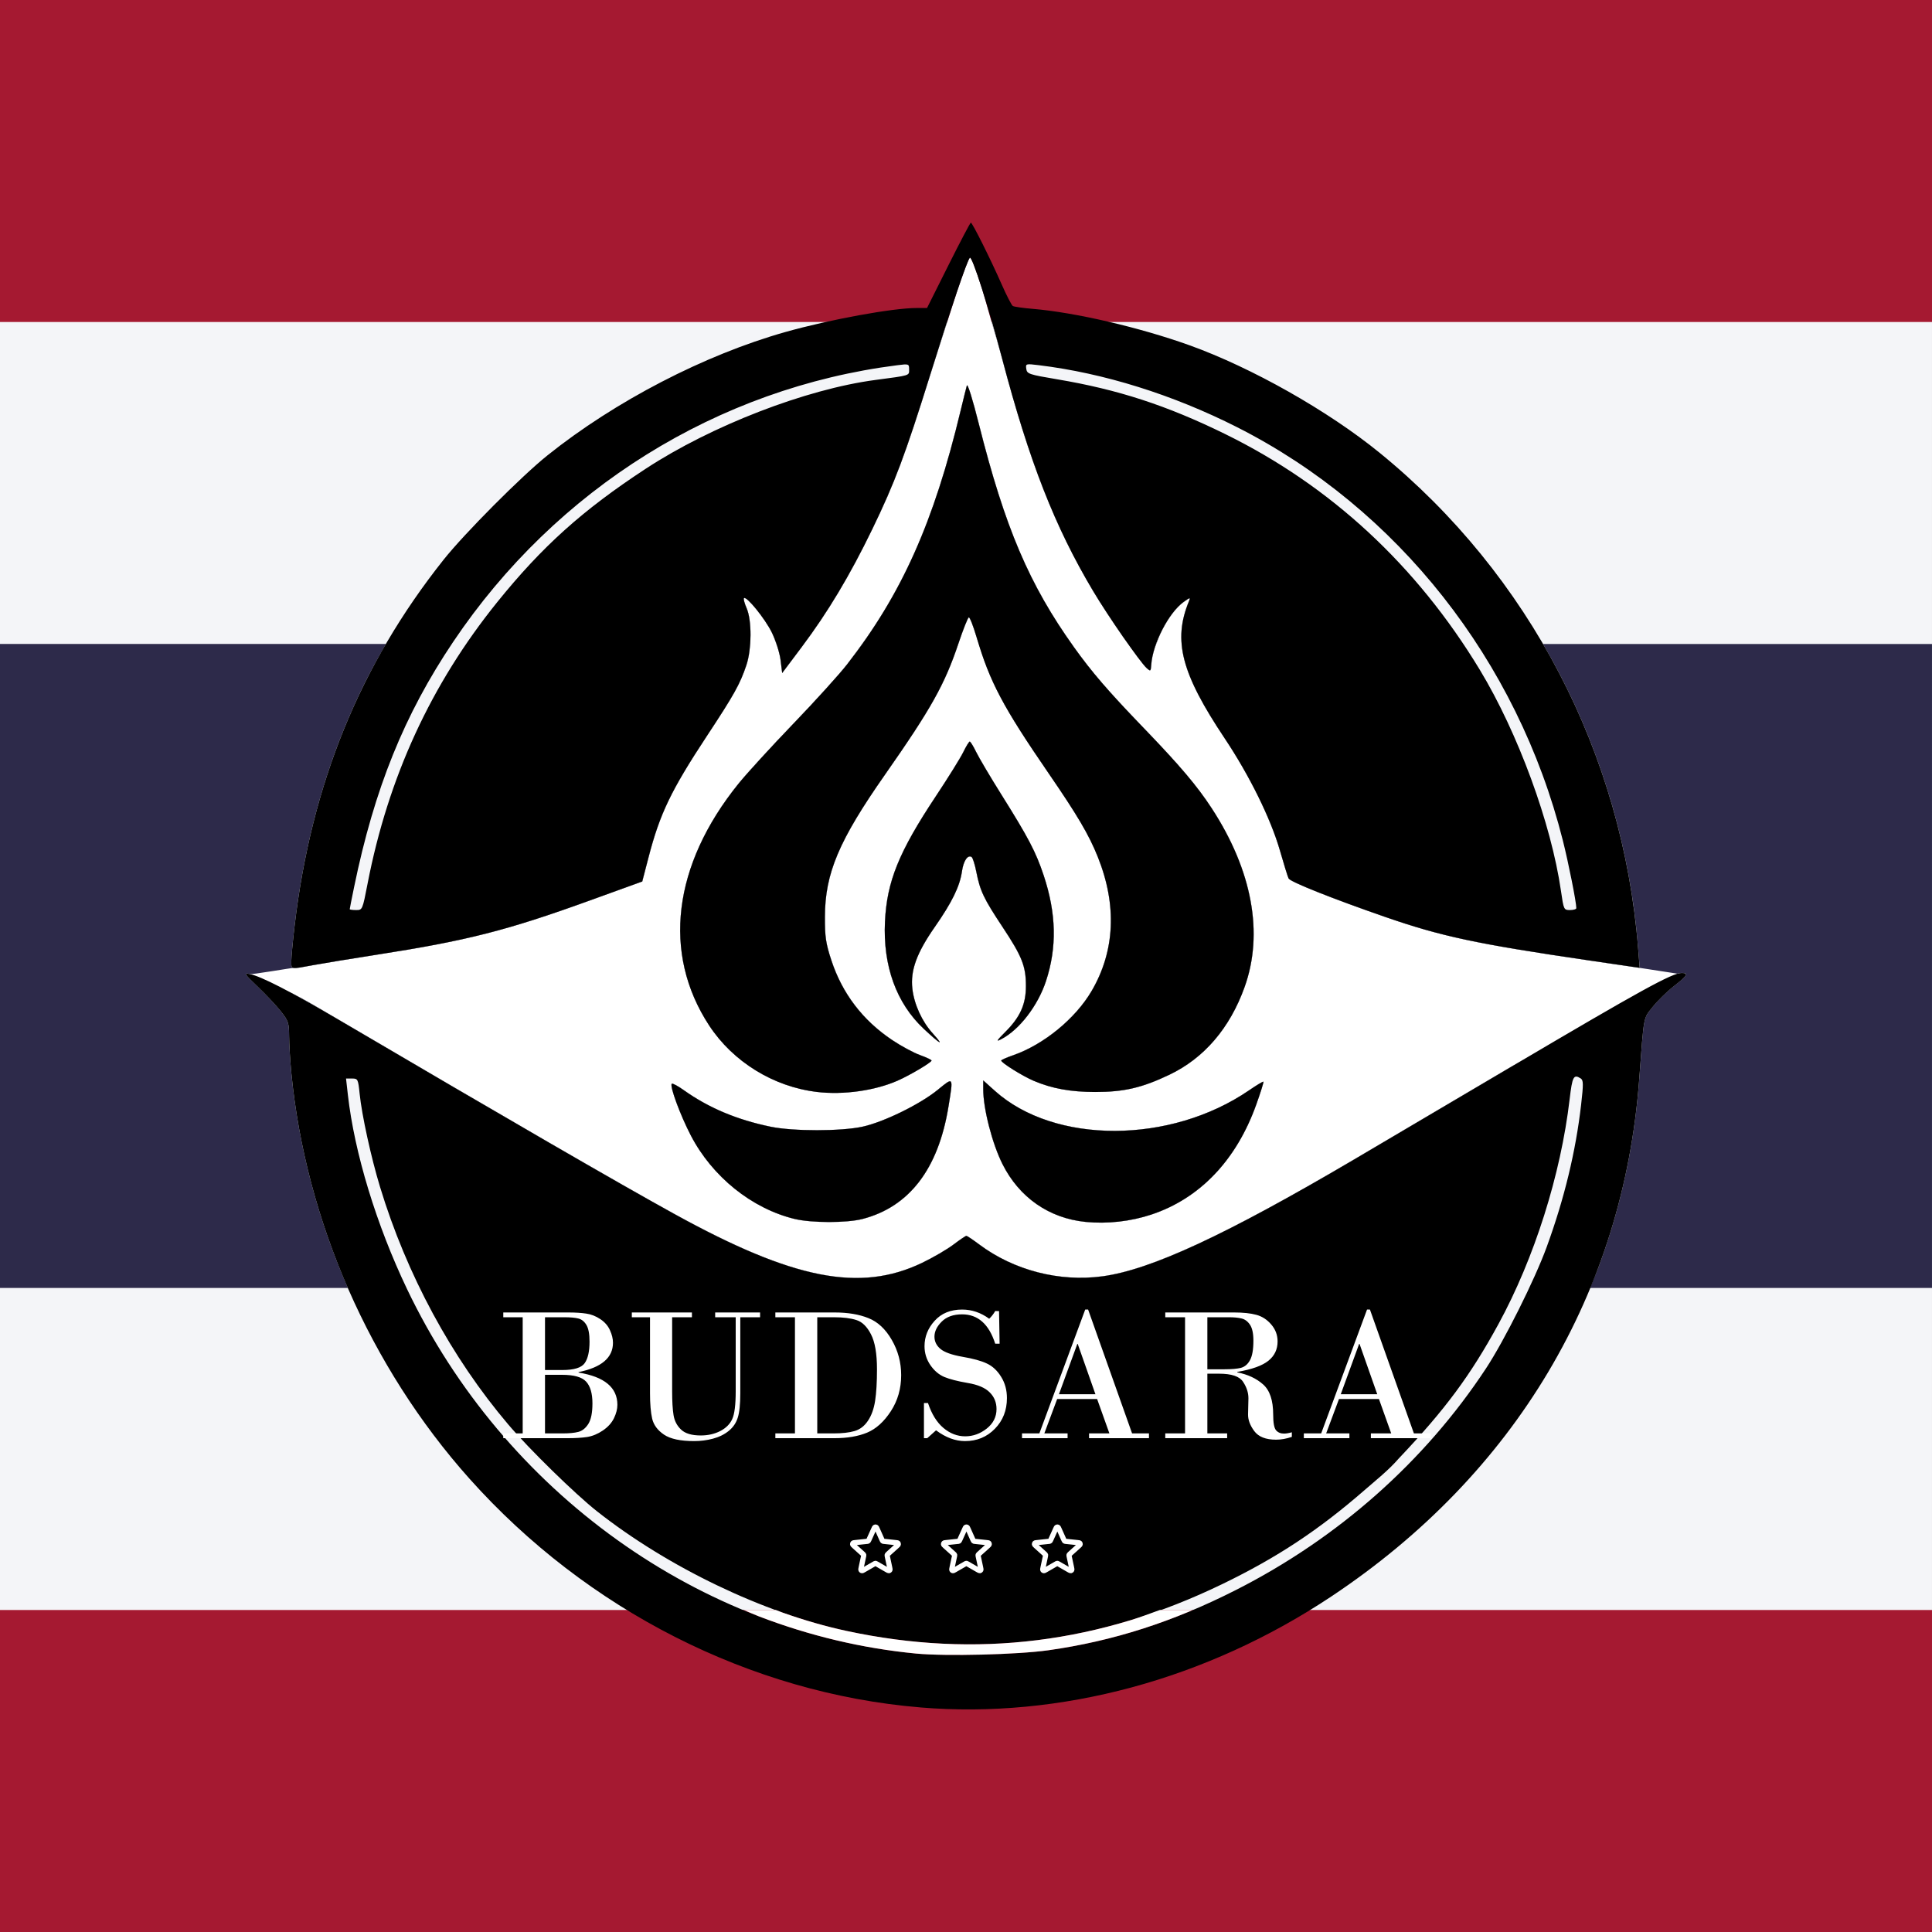 <?xml version="1.0" encoding="UTF-8" standalone="no"?>
<!-- Created with Inkscape (http://www.inkscape.org/) -->

<svg
   width="860"
   height="860"
   viewBox="0 0 227.542 227.542"
   version="1.1"
   id="svg1"
   xml:space="preserve"
   inkscape:version="1.3 (0e150ed6c4, 2023-07-21)"
   sodipodi:docname="logo.svg"
   xmlns:inkscape="http://www.inkscape.org/namespaces/inkscape"
   xmlns:sodipodi="http://sodipodi.sourceforge.net/DTD/sodipodi-0.dtd"
   xmlns="http://www.w3.org/2000/svg"
   xmlns:svg="http://www.w3.org/2000/svg"><rect x="0" y="0" width="227.542" height="227.542" fill="#808080" stroke="none"/><sodipodi:namedview
     id="namedview1"
     pagecolor="#ffffff"
     bordercolor="#000000"
     borderopacity="0.25"
     inkscape:showpageshadow="2"
     inkscape:pageopacity="0.0"
     inkscape:pagecheckerboard="0"
     inkscape:deskcolor="#d1d1d1"
     inkscape:document-units="mm"
     inkscape:zoom="0.86656977"
     inkscape:cx="1362.2677"
     inkscape:cy="399.8524"
     inkscape:window-width="3840"
     inkscape:window-height="2071"
     inkscape:window-x="-9"
     inkscape:window-y="-9"
     inkscape:window-maximized="1"
     inkscape:current-layer="layer1"
     showguides="true"><sodipodi:guide
       position="0,227.542"
       orientation="0,860"
       id="guide2"
       inkscape:locked="false" /><sodipodi:guide
       position="227.542,227.542"
       orientation="860,0"
       id="guide3"
       inkscape:locked="false" /><sodipodi:guide
       position="227.542,0"
       orientation="0,-860"
       id="guide4"
       inkscape:locked="false" /><sodipodi:guide
       position="0,0"
       orientation="-860,0"
       id="guide5"
       inkscape:locked="false" /></sodipodi:namedview><defs
     id="defs1"><rect
       x="83.418"
       y="644.376"
       width="686.085"
       height="183.762"
       id="rect1" /><rect
       x="83.418"
       y="644.376"
       width="686.085"
       height="183.762"
       id="rect1-7" /><rect
       x="83.418"
       y="644.376"
       width="686.085"
       height="183.762"
       id="rect1-0" /><rect
       x="83.418"
       y="644.376"
       width="686.085"
       height="183.762"
       id="rect1-5" /><rect
       x="83.418"
       y="644.376"
       width="686.085"
       height="183.762"
       id="rect1-3" /><rect
       x="83.418"
       y="644.376"
       width="686.085"
       height="183.762"
       id="rect1-59" /><rect
       x="83.418"
       y="644.376"
       width="686.085"
       height="183.762"
       id="rect1-59-7" /></defs><g
     inkscape:label="Calque 1"
     inkscape:groupmode="layer"
     id="layer1"
     transform="translate(-24.575,-39.909)"><g
       id="g137"><path
         id="rect1-2"
         style="fill:#a51931;stroke-width:0.31"
         d="M 24.575,39.909 H 252.116 V 267.451 H 24.575 Z" /><path
         id="rect2"
         style="fill:#f4f5f8;stroke-width:0.31"
         d="M 24.575,77.833 H 252.116 V 229.527 H 24.575 Z" /><path
         id="path132"
         style="fill:#2d2a4a;stroke-width:0.265;fill-opacity:1"
         d="m 252.116,115.756 h -45.809 c 0.661,1.133 1.3,2.278 1.907,3.441 0.648,1.242 1.265,2.5 1.85,3.774 0.585,1.274 1.139,2.564 1.661,3.869 0.522,1.304 1.011,2.622 1.468,3.954 0.457,1.332 0.881,2.677 1.271,4.034 0.391,1.357 0.748,2.726 1.071,4.106 0.323,1.38 0.613,2.772 0.867,4.172 0.255,1.401 0.475,2.811 0.659,4.23 0.185,1.419 0.334,2.846 0.448,4.281 l 0.181,2.279 -6.048,-0.888 c -3.298,-0.484 -6.03,-0.903 -8.376,-1.294 -2.345,-0.391 -4.304,-0.754 -6.058,-1.129 -1.754,-0.375 -3.302,-0.76 -4.825,-1.196 -1.523,-0.435 -3.021,-0.92 -4.674,-1.493 -3.123,-1.083 -5.917,-2.116 -7.955,-2.928 -1.019,-0.406 -1.849,-0.757 -2.436,-1.031 -0.587,-0.275 -0.932,-0.473 -0.981,-0.573 -0.101,-0.207 -0.559,-1.686 -1.019,-3.287 -0.269,-0.936 -0.627,-1.956 -1.06,-3.029 -0.432,-1.073 -0.939,-2.198 -1.503,-3.344 -0.564,-1.146 -1.187,-2.311 -1.851,-3.465 -0.664,-1.153 -1.37,-2.295 -2.103,-3.391 -0.637,-0.954 -1.211,-1.85 -1.723,-2.695 -0.512,-0.845 -0.962,-1.641 -1.353,-2.395 -0.391,-0.754 -0.723,-1.467 -0.997,-2.148 -0.275,-0.681 -0.492,-1.329 -0.655,-1.954 -0.163,-0.625 -0.271,-1.226 -0.327,-1.812 -0.003,-0.03 0.002,-0.058 -5.2e-4,-0.088 h -2.986 c -0.048,0.134 -0.124,0.266 -0.167,0.398 -0.23,0.711 -0.382,1.403 -0.426,2.021 -0.029,0.407 -0.049,0.615 -0.122,0.667 -0.073,0.052 -0.198,-0.051 -0.435,-0.266 -0.305,-0.276 -1.239,-1.577 -2.129,-2.821 h -6.672 c 0.089,0.127 0.167,0.251 0.257,0.378 1.047,1.465 2.056,2.76 3.31,4.216 1.254,1.456 2.754,3.072 4.783,5.177 2.184,2.266 3.783,3.997 5.053,5.493 0.635,0.748 1.187,1.438 1.689,2.107 0.502,0.669 0.955,1.317 1.389,1.983 0.596,0.915 1.139,1.831 1.629,2.747 0.489,0.915 0.925,1.83 1.306,2.741 0.382,0.911 0.709,1.82 0.982,2.722 0.273,0.903 0.491,1.8 0.655,2.69 0.163,0.889 0.272,1.771 0.325,2.642 0.053,0.871 0.051,1.733 -0.007,2.582 -0.058,0.849 -0.172,1.685 -0.343,2.507 -0.17,0.822 -0.396,1.628 -0.68,2.418 -0.434,1.21 -0.949,2.339 -1.541,3.381 -0.296,0.521 -0.612,1.021 -0.946,1.499 -0.334,0.478 -0.688,0.934 -1.059,1.367 -0.372,0.433 -0.762,0.844 -1.17,1.231 -0.408,0.388 -0.834,0.752 -1.277,1.093 -0.443,0.341 -0.904,0.658 -1.382,0.951 -0.478,0.293 -0.973,0.562 -1.484,0.806 -0.807,0.385 -1.545,0.705 -2.252,0.967 -0.707,0.263 -1.382,0.469 -2.062,0.626 -0.68,0.158 -1.365,0.268 -2.092,0.337 -0.727,0.07 -1.496,0.1 -2.343,0.099 -0.723,-0.001 -1.401,-0.027 -2.045,-0.079 -0.644,-0.052 -1.255,-0.13 -1.842,-0.237 -0.588,-0.107 -1.152,-0.242 -1.705,-0.408 -0.553,-0.166 -1.093,-0.362 -1.632,-0.59 -0.654,-0.277 -1.612,-0.809 -2.407,-1.305 -0.795,-0.496 -1.426,-0.955 -1.427,-1.086 -2.8e-4,-0.075 0.625,-0.353 1.389,-0.618 0.903,-0.313 1.815,-0.74 2.704,-1.255 0.889,-0.515 1.756,-1.118 2.569,-1.784 0.813,-0.666 1.573,-1.395 2.249,-2.162 0.676,-0.767 1.268,-1.572 1.746,-2.389 0.343,-0.587 0.647,-1.185 0.912,-1.794 0.265,-0.608 0.491,-1.227 0.678,-1.855 0.187,-0.628 0.334,-1.265 0.443,-1.911 0.109,-0.646 0.178,-1.3 0.209,-1.962 0.03,-0.662 0.021,-1.331 -0.027,-2.007 -0.048,-0.676 -0.135,-1.359 -0.261,-2.047 -0.126,-0.688 -0.292,-1.382 -0.497,-2.082 -0.205,-0.699 -0.449,-1.403 -0.733,-2.111 -0.261,-0.651 -0.54,-1.282 -0.867,-1.941 -0.327,-0.659 -0.7,-1.345 -1.148,-2.106 -0.896,-1.522 -2.09,-3.343 -3.804,-5.839 -1.34,-1.951 -2.442,-3.598 -3.365,-5.052 -0.923,-1.454 -1.668,-2.717 -2.293,-3.9 -0.626,-1.183 -1.133,-2.288 -1.58,-3.426 -0.347,-0.883 -0.646,-1.839 -0.95,-2.816 h -2.43 c -0.397,1.182 -0.794,2.251 -1.248,3.301 -0.462,1.068 -0.984,2.12 -1.625,3.264 -0.641,1.144 -1.401,2.38 -2.341,3.816 -0.94,1.435 -2.059,3.07 -3.417,5.011 -1.357,1.939 -2.477,3.634 -3.393,5.166 -0.458,0.766 -0.865,1.491 -1.226,2.186 -0.361,0.695 -0.675,1.359 -0.947,2.002 -0.272,0.643 -0.501,1.266 -0.693,1.878 -0.192,0.612 -0.345,1.214 -0.465,1.816 -0.12,0.602 -0.206,1.204 -0.263,1.815 -0.057,0.611 -0.084,1.232 -0.086,1.873 -0.004,1.181 0.023,1.963 0.132,2.697 0.108,0.734 0.299,1.421 0.624,2.411 0.322,0.982 0.713,1.915 1.175,2.799 0.461,0.885 0.993,1.72 1.592,2.506 0.6,0.786 1.268,1.523 2.005,2.208 0.737,0.686 1.541,1.32 2.413,1.903 0.522,0.349 1.149,0.722 1.74,1.04 0.591,0.319 1.144,0.584 1.518,0.718 0.749,0.269 1.361,0.56 1.361,0.646 0,0.111 -0.637,0.544 -1.455,1.029 -0.818,0.485 -1.818,1.022 -2.542,1.34 -0.671,0.295 -1.405,0.549 -2.178,0.758 -0.773,0.209 -1.584,0.373 -2.409,0.488 -0.825,0.116 -1.663,0.183 -2.49,0.198 -0.827,0.015 -1.641,-0.021 -2.42,-0.113 -0.64,-0.076 -1.276,-0.188 -1.902,-0.335 -0.627,-0.147 -1.245,-0.329 -1.851,-0.543 -0.606,-0.214 -1.201,-0.462 -1.781,-0.739 -0.58,-0.278 -1.145,-0.586 -1.691,-0.923 -0.547,-0.337 -1.075,-0.703 -1.582,-1.096 -0.507,-0.393 -0.993,-0.812 -1.454,-1.256 -0.461,-0.444 -0.898,-0.913 -1.307,-1.405 -0.409,-0.492 -0.79,-1.006 -1.14,-1.542 -0.693,-1.06 -1.279,-2.15 -1.76,-3.264 -0.24,-0.557 -0.454,-1.121 -0.642,-1.69 -0.188,-0.569 -0.349,-1.144 -0.484,-1.723 -0.27,-1.159 -0.435,-2.338 -0.495,-3.531 -0.06,-1.193 -0.016,-2.399 0.132,-3.615 0.148,-1.215 0.4,-2.439 0.755,-3.666 0.355,-1.227 0.813,-2.458 1.374,-3.686 0.561,-1.228 1.224,-2.454 1.989,-3.672 0.765,-1.218 1.632,-2.429 2.6,-3.627 0.966,-1.196 3.863,-4.363 6.436,-7.037 1.287,-1.337 2.645,-2.795 3.796,-4.065 1.151,-1.271 2.096,-2.355 2.555,-2.946 0.618,-0.794 1.19,-1.594 1.761,-2.395 h -6.853 c -0.087,0.118 -0.167,0.242 -0.255,0.359 l -2.3,3.061 -0.192,-1.54 c -0.053,-0.425 -0.196,-1.001 -0.382,-1.589 -0.033,-0.103 -0.079,-0.188 -0.114,-0.291 h -3.11 c -0.021,0.283 -0.02,0.572 -0.056,0.843 -0.081,0.607 -0.202,1.176 -0.362,1.651 -0.187,0.557 -0.37,1.052 -0.59,1.557 -0.22,0.505 -0.477,1.02 -0.81,1.619 -0.667,1.196 -1.643,2.723 -3.249,5.159 -1.051,1.594 -1.922,2.962 -2.659,4.198 -0.737,1.236 -1.339,2.339 -1.851,3.403 -0.512,1.064 -0.935,2.089 -1.312,3.167 -0.377,1.079 -0.71,2.211 -1.042,3.491 l -0.749,2.881 -6.164,2.232 c -2.454,0.888 -4.586,1.628 -6.572,2.265 -1.986,0.637 -3.826,1.171 -5.696,1.646 -1.87,0.475 -3.769,0.892 -5.874,1.294 -2.105,0.402 -4.415,0.79 -7.106,1.209 -2.91,0.453 -6.228,0.998 -7.372,1.211 -1.342,0.25 -1.979,0.381 -2.282,0.325 -0.151,-0.028 -0.218,-0.103 -0.248,-0.234 -0.029,-0.13 -0.021,-0.316 -0.021,-0.566 0,-0.474 0.175,-2.349 0.389,-4.167 0.245,-2.08 0.548,-4.12 0.911,-6.121 0.363,-2.001 0.786,-3.963 1.269,-5.889 0.483,-1.926 1.026,-3.815 1.63,-5.669 0.604,-1.854 1.269,-3.673 1.996,-5.459 0.727,-1.786 1.516,-3.54 2.367,-5.262 0.803,-1.624 1.672,-3.215 2.586,-4.786 H 24.575 v 75.848 h 40.973 c -0.865,-1.982 -1.662,-3.993 -2.375,-6.031 -0.732,-2.091 -1.382,-4.208 -1.947,-6.343 -0.565,-2.135 -1.044,-4.287 -1.435,-6.449 -0.391,-2.162 -0.693,-4.335 -0.903,-6.509 -0.141,-1.455 -0.259,-3.407 -0.263,-4.338 -0.003,-0.771 -0.026,-1.221 -0.158,-1.617 -0.132,-0.396 -0.372,-0.739 -0.809,-1.293 -0.528,-0.67 -1.749,-1.97 -2.712,-2.889 -0.803,-0.766 -1.224,-1.18 -1.353,-1.385 -0.065,-0.102 -0.057,-0.152 0.013,-0.167 0.07,-0.015 0.201,0.004 0.383,0.041 0.335,0.068 0.801,0.23 1.398,0.484 0.598,0.255 1.327,0.602 2.187,1.043 1.72,0.882 3.965,2.137 6.733,3.764 10.024,5.891 18.325,10.74 24.936,14.564 6.61,3.825 11.53,6.626 14.789,8.421 1.748,0.963 3.4,1.829 4.967,2.601 1.567,0.772 3.049,1.451 4.457,2.038 1.408,0.587 2.742,1.081 4.013,1.486 1.271,0.405 2.479,0.72 3.634,0.948 1.156,0.228 2.26,0.368 3.322,0.422 1.063,0.055 2.084,0.024 3.075,-0.09 0.991,-0.114 1.953,-0.312 2.894,-0.59 0.942,-0.278 1.864,-0.638 2.779,-1.076 0.634,-0.304 1.365,-0.697 2.033,-1.086 0.668,-0.389 1.271,-0.773 1.65,-1.059 0.758,-0.572 1.447,-1.04 1.533,-1.04 0.085,0 0.775,0.464 1.533,1.03 0.508,0.38 1.037,0.734 1.582,1.061 0.545,0.327 1.107,0.628 1.684,0.901 0.576,0.273 1.166,0.518 1.767,0.736 0.601,0.217 1.212,0.407 1.832,0.567 0.62,0.16 1.247,0.291 1.879,0.393 0.632,0.101 1.269,0.173 1.907,0.213 0.638,0.041 1.278,0.051 1.917,0.029 0.638,-0.021 1.275,-0.074 1.907,-0.159 0.714,-0.096 1.476,-0.243 2.293,-0.446 0.817,-0.203 1.689,-0.46 2.621,-0.775 0.932,-0.315 1.926,-0.688 2.986,-1.121 1.061,-0.433 2.188,-0.927 3.389,-1.484 2.402,-1.115 5.099,-2.483 8.139,-4.129 3.04,-1.646 6.425,-3.569 10.204,-5.793 1.673,-0.985 10.067,-5.938 18.653,-11.007 7.604,-4.489 12.313,-7.232 15.261,-8.853 1.474,-0.81 2.508,-1.34 3.244,-1.668 0.736,-0.327 1.173,-0.452 1.454,-0.452 0.212,0 0.36,0.02 0.438,0.068 0.077,0.049 0.084,0.126 0.015,0.243 -0.139,0.233 -0.582,0.621 -1.377,1.242 -0.405,0.316 -0.887,0.749 -1.339,1.191 -0.452,0.442 -0.873,0.894 -1.153,1.25 -0.281,0.356 -0.485,0.586 -0.642,0.851 -0.157,0.265 -0.267,0.567 -0.36,1.065 -0.185,0.997 -0.302,2.784 -0.592,6.658 -0.117,1.567 -0.277,3.119 -0.479,4.656 -0.202,1.537 -0.445,3.059 -0.73,4.565 -0.285,1.506 -0.612,2.996 -0.979,4.469 -0.367,1.473 -0.776,2.929 -1.225,4.368 -0.449,1.439 -0.938,2.86 -1.468,4.263 -0.283,0.749 -0.607,1.479 -0.912,2.217 h 40.277 z m -113.329,11.49 c 0.087,0 0.43,0.557 0.761,1.238 0.331,0.681 1.652,2.914 2.936,4.961 1.609,2.565 2.63,4.262 3.364,5.662 0.367,0.7 0.662,1.326 0.923,1.949 0.261,0.623 0.487,1.244 0.717,1.933 0.375,1.126 0.663,2.22 0.861,3.29 0.199,1.07 0.31,2.116 0.332,3.147 0.022,1.03 -0.043,2.044 -0.197,3.05 -0.153,1.006 -0.395,2.003 -0.724,2.999 -0.239,0.724 -0.554,1.443 -0.927,2.133 -0.372,0.69 -0.802,1.349 -1.267,1.953 -0.465,0.604 -0.967,1.151 -1.485,1.616 -0.518,0.465 -1.053,0.848 -1.583,1.122 -0.325,0.168 -0.468,0.217 -0.399,0.093 0.07,-0.124 0.352,-0.423 0.877,-0.948 0.438,-0.439 0.809,-0.861 1.118,-1.282 0.309,-0.421 0.558,-0.84 0.751,-1.271 0.193,-0.432 0.332,-0.876 0.422,-1.347 0.09,-0.471 0.132,-0.969 0.132,-1.508 0,-0.584 -0.028,-1.094 -0.107,-1.584 -0.079,-0.49 -0.207,-0.961 -0.408,-1.468 -0.201,-0.506 -0.474,-1.048 -0.84,-1.681 -0.367,-0.632 -0.827,-1.356 -1.403,-2.224 -1.107,-1.669 -1.767,-2.729 -2.207,-3.653 -0.22,-0.462 -0.384,-0.89 -0.521,-1.344 -0.137,-0.454 -0.247,-0.933 -0.358,-1.497 -0.172,-0.876 -0.422,-1.66 -0.554,-1.741 -0.115,-0.071 -0.232,-0.079 -0.346,-0.03 -0.114,0.048 -0.224,0.153 -0.326,0.304 -0.203,0.304 -0.371,0.798 -0.461,1.417 -0.064,0.443 -0.169,0.892 -0.322,1.361 -0.153,0.469 -0.354,0.959 -0.611,1.485 -0.257,0.526 -0.569,1.087 -0.945,1.7 -0.376,0.613 -0.815,1.277 -1.324,2.007 -0.534,0.766 -0.981,1.469 -1.348,2.126 -0.367,0.657 -0.652,1.267 -0.864,1.849 -0.212,0.582 -0.349,1.135 -0.419,1.677 -0.069,0.542 -0.071,1.072 -0.01,1.609 0.052,0.459 0.148,0.93 0.283,1.399 0.135,0.47 0.309,0.938 0.516,1.393 0.207,0.455 0.447,0.896 0.715,1.312 0.268,0.415 0.563,0.805 0.88,1.156 0.715,0.791 0.951,1.127 0.76,1.031 -0.191,-0.096 -0.81,-0.622 -1.807,-1.554 -0.404,-0.378 -0.783,-0.778 -1.135,-1.198 -0.353,-0.42 -0.679,-0.859 -0.979,-1.318 -0.3,-0.459 -0.574,-0.938 -0.82,-1.434 -0.247,-0.496 -0.466,-1.011 -0.659,-1.543 -0.193,-0.532 -0.358,-1.081 -0.496,-1.646 -0.138,-0.565 -0.248,-1.147 -0.33,-1.743 -0.082,-0.596 -0.136,-1.208 -0.162,-1.833 -0.026,-0.626 -0.024,-1.265 0.007,-1.918 0.056,-1.182 0.186,-2.286 0.418,-3.379 0.232,-1.093 0.565,-2.175 1.026,-3.315 0.462,-1.139 1.052,-2.335 1.799,-3.655 0.746,-1.32 1.649,-2.763 2.735,-4.399 1.458,-2.196 2.921,-4.548 3.25,-5.226 0.329,-0.678 0.671,-1.233 0.758,-1.233 z m 1.587,39.903 1.361,1.223 c 0.44,0.396 0.906,0.766 1.395,1.112 0.489,0.346 1.001,0.667 1.534,0.963 0.533,0.296 1.086,0.567 1.657,0.814 0.571,0.246 1.16,0.468 1.764,0.665 0.604,0.197 1.224,0.369 1.855,0.516 0.632,0.147 1.275,0.269 1.929,0.367 1.308,0.195 2.654,0.291 4.018,0.288 1.364,-0.003 2.746,-0.106 4.123,-0.307 1.377,-0.202 2.751,-0.502 4.098,-0.902 1.348,-0.4 2.67,-0.899 3.944,-1.497 0.637,-0.299 1.263,-0.623 1.874,-0.972 0.611,-0.348 1.208,-0.721 1.787,-1.119 0.866,-0.595 1.615,-1.043 1.662,-0.995 0.048,0.048 -0.331,1.257 -0.842,2.687 -0.293,0.818 -0.616,1.605 -0.968,2.359 -0.353,0.754 -0.734,1.474 -1.145,2.161 -0.41,0.687 -0.849,1.339 -1.316,1.956 -0.466,0.617 -0.96,1.199 -1.48,1.745 -0.52,0.546 -1.066,1.055 -1.638,1.528 -0.571,0.472 -1.168,0.907 -1.789,1.303 -0.621,0.396 -1.267,0.754 -1.935,1.072 -0.668,0.318 -1.359,0.596 -2.073,0.834 -0.613,0.204 -1.245,0.376 -1.887,0.516 -0.643,0.14 -1.296,0.247 -1.953,0.32 -0.657,0.074 -1.318,0.114 -1.974,0.12 -0.656,0.006 -1.308,-0.023 -1.949,-0.086 -0.537,-0.053 -1.062,-0.139 -1.574,-0.254 -0.512,-0.116 -1.01,-0.262 -1.492,-0.438 -0.483,-0.176 -0.95,-0.381 -1.401,-0.615 -0.451,-0.234 -0.885,-0.496 -1.301,-0.785 -0.416,-0.29 -0.814,-0.606 -1.192,-0.95 -0.378,-0.343 -0.737,-0.713 -1.074,-1.108 -0.337,-0.395 -0.653,-0.815 -0.946,-1.26 -0.293,-0.445 -0.564,-0.914 -0.81,-1.406 -0.303,-0.606 -0.596,-1.317 -0.866,-2.077 -0.269,-0.761 -0.514,-1.572 -0.721,-2.379 -0.207,-0.807 -0.377,-1.61 -0.494,-2.355 -0.118,-0.745 -0.183,-1.433 -0.183,-2.008 z m -3.974,0.115 c 0.08,-0.016 0.137,0.004 0.175,0.064 0.076,0.12 0.076,0.4 0.02,0.874 -0.056,0.474 -0.168,1.143 -0.314,2.039 -0.149,0.916 -0.332,1.788 -0.55,2.614 -0.218,0.826 -0.47,1.607 -0.757,2.343 -0.287,0.736 -0.608,1.427 -0.963,2.072 -0.355,0.645 -0.744,1.244 -1.167,1.797 -0.423,0.553 -0.879,1.06 -1.369,1.521 -0.49,0.461 -1.013,0.875 -1.57,1.243 -0.557,0.368 -1.147,0.688 -1.769,0.962 -0.623,0.274 -1.278,0.501 -1.967,0.68 -0.465,0.121 -1.073,0.212 -1.756,0.272 -0.683,0.06 -1.44,0.09 -2.202,0.09 -0.762,-3.9e-4 -1.527,-0.031 -2.227,-0.092 -0.7,-0.061 -1.334,-0.152 -1.833,-0.274 -0.629,-0.153 -1.252,-0.346 -1.866,-0.575 -0.614,-0.229 -1.218,-0.494 -1.809,-0.794 -0.591,-0.299 -1.17,-0.633 -1.733,-0.997 -0.562,-0.364 -1.108,-0.759 -1.635,-1.183 -0.527,-0.423 -1.034,-0.875 -1.518,-1.352 -0.484,-0.477 -0.945,-0.98 -1.38,-1.506 -0.435,-0.526 -0.843,-1.075 -1.222,-1.644 -0.379,-0.569 -0.728,-1.158 -1.044,-1.765 -0.626,-1.202 -1.256,-2.661 -1.696,-3.855 -0.22,-0.597 -0.393,-1.127 -0.494,-1.524 -0.101,-0.397 -0.13,-0.662 -0.063,-0.729 0.041,-0.041 0.22,0.024 0.477,0.16 0.257,0.137 0.59,0.346 0.939,0.594 0.733,0.522 1.491,1.001 2.277,1.438 0.786,0.438 1.6,0.834 2.447,1.191 0.847,0.357 1.727,0.674 2.643,0.953 0.916,0.279 1.869,0.52 2.863,0.726 0.664,0.137 1.516,0.24 2.46,0.309 0.943,0.068 1.978,0.102 3.009,0.102 1.03,-5.6e-4 2.056,-0.036 2.982,-0.105 0.925,-0.069 1.751,-0.173 2.379,-0.311 0.625,-0.137 1.362,-0.372 2.147,-0.672 0.785,-0.3 1.619,-0.666 2.44,-1.069 0.82,-0.402 1.627,-0.84 2.359,-1.284 0.731,-0.443 1.387,-0.892 1.905,-1.316 0.472,-0.386 0.823,-0.679 1.076,-0.846 0.126,-0.084 0.228,-0.135 0.307,-0.151 z m 27.347,-51.508 c -0.048,-0.555 -0.056,-1.099 -0.011,-1.636 0.047,-0.566 0.144,-1.126 0.289,-1.689 0.145,-0.563 0.337,-1.13 0.576,-1.707 0.099,-0.24 0.138,-0.359 0.057,-0.35 -0.082,0.009 -0.284,0.147 -0.668,0.421 -0.437,0.311 -0.883,0.774 -1.309,1.331 -0.426,0.557 -0.834,1.209 -1.191,1.9 -0.291,0.561 -0.518,1.15 -0.728,1.731 z m -23.884,0 c -0.088,-0.282 -0.187,-0.517 -0.274,-0.813 -0.193,-0.655 -0.392,-1.244 -0.558,-1.665 -0.165,-0.421 -0.296,-0.675 -0.354,-0.659 -0.115,0.031 -0.666,1.419 -1.223,3.083 -0.007,0.02 -0.014,0.035 -0.021,0.055 z m -23.855,0 c -0.166,-0.484 -0.344,-0.978 -0.535,-1.366 -0.201,-0.409 -0.489,-0.884 -0.811,-1.362 -0.322,-0.477 -0.68,-0.957 -1.021,-1.377 -0.341,-0.42 -0.666,-0.78 -0.923,-1.016 -0.258,-0.237 -0.448,-0.35 -0.52,-0.278 -0.077,0.076 0.063,0.604 0.311,1.172 0.156,0.358 0.273,0.838 0.349,1.387 0.077,0.549 0.113,1.166 0.111,1.798 -10e-4,0.349 -0.044,0.693 -0.07,1.042 z M 136.136,77.833 c -0.626,1.923 -1.183,3.595 -1.981,6.152 -0.744,2.381 -1.376,4.369 -1.95,6.097 -0.573,1.728 -1.087,3.196 -1.591,4.538 -0.504,1.343 -0.998,2.56 -1.533,3.786 -0.535,1.226 -1.111,2.461 -1.778,3.839 -0.658,1.359 -1.314,2.65 -1.976,3.886 -0.662,1.235 -1.33,2.415 -2.011,3.553 -0.682,1.138 -1.377,2.235 -2.094,3.302 -0.635,0.945 -1.295,1.861 -1.97,2.771 h 6.853 c 0.173,-0.243 0.365,-0.482 0.533,-0.726 0.726,-1.048 1.413,-2.109 2.068,-3.189 0.654,-1.08 1.275,-2.181 1.866,-3.311 0.591,-1.13 1.152,-2.29 1.688,-3.489 0.536,-1.199 1.046,-2.436 1.535,-3.721 0.489,-1.285 0.956,-2.618 1.406,-4.008 0.45,-1.39 0.883,-2.836 1.302,-4.349 0.419,-1.513 0.825,-3.091 1.222,-4.745 0.314,-1.31 0.638,-2.614 0.72,-2.898 0.044,-0.152 0.211,0.236 0.46,1.03 0.249,0.794 0.58,1.995 0.951,3.468 0.771,3.061 1.527,5.774 2.309,8.237 0.391,1.232 0.789,2.401 1.199,3.52 0.41,1.119 0.832,2.187 1.271,3.218 0.439,1.031 0.896,2.025 1.375,2.992 0.479,0.967 0.98,1.909 1.509,2.838 0.529,0.929 1.086,1.844 1.675,2.758 0.509,0.789 1.054,1.579 1.615,2.373 h 6.672 c -0.27,-0.378 -0.355,-0.437 -0.646,-0.856 -1.251,-1.801 -2.626,-3.888 -3.522,-5.392 -1.128,-1.892 -2.16,-3.788 -3.124,-5.756 -0.964,-1.969 -1.861,-4.011 -2.716,-6.195 -0.855,-2.184 -1.67,-4.511 -2.471,-7.05 -0.801,-2.539 -1.588,-5.29 -2.39,-8.323 -0.428,-1.62 -0.828,-2.877 -1.256,-4.351 z m 0,0 h 5.22 c -0.4,-1.377 -0.829,-2.988 -1.174,-4.066 -0.357,-1.116 -0.67,-2.028 -0.911,-2.643 -0.24,-0.615 -0.408,-0.933 -0.473,-0.864 -0.167,0.18 -0.694,1.581 -1.497,3.952 -0.297,0.878 -0.798,2.489 -1.166,3.62 z" /><path
         id="path132-8"
         style="fill:#ffffff;fill-opacity:1;stroke-width:0.265"
         d="m 217.69,153.899 v 0 l -6.048,-0.888 c -3.298,-0.484 -6.03,-0.903 -8.376,-1.294 -2.345,-0.391 -4.304,-0.754 -6.058,-1.129 -1.754,-0.375 -3.302,-0.76 -4.825,-1.196 -1.523,-0.435 -3.021,-0.92 -4.674,-1.493 -3.123,-1.083 -5.917,-2.116 -7.955,-2.928 -1.019,-0.406 -1.849,-0.757 -2.436,-1.031 -0.587,-0.275 -0.932,-0.473 -0.981,-0.573 -0.101,-0.207 -0.559,-1.686 -1.019,-3.287 -0.269,-0.936 -0.627,-1.956 -1.06,-3.029 -0.432,-1.073 -0.939,-2.198 -1.503,-3.344 -0.564,-1.146 -1.187,-2.311 -1.851,-3.465 -0.664,-1.153 -1.37,-2.295 -2.103,-3.391 -0.637,-0.954 -1.211,-1.85 -1.723,-2.695 -0.512,-0.845 -0.962,-1.641 -1.353,-2.395 -0.391,-0.754 -0.723,-1.467 -0.997,-2.148 -0.275,-0.681 -0.492,-1.329 -0.655,-1.954 -0.163,-0.625 -0.271,-1.226 -0.327,-1.812 -0.003,-0.03 0.002,-0.058 -5.2e-4,-0.088 h -2.986 c -0.048,0.134 -0.124,0.266 -0.167,0.398 -0.23,0.711 -0.382,1.403 -0.426,2.021 -0.029,0.407 -0.049,0.615 -0.122,0.667 -0.073,0.052 -0.198,-0.051 -0.435,-0.266 -0.305,-0.276 -1.239,-1.577 -2.129,-2.821 h -6.672 c 0.089,0.127 0.167,0.251 0.257,0.378 1.047,1.465 2.056,2.76 3.31,4.216 1.254,1.456 2.754,3.072 4.783,5.177 2.184,2.266 3.783,3.997 5.053,5.493 0.635,0.748 1.187,1.438 1.689,2.107 0.502,0.669 0.955,1.317 1.389,1.983 0.596,0.915 1.139,1.831 1.629,2.747 0.489,0.915 0.925,1.83 1.306,2.741 0.382,0.911 0.709,1.82 0.982,2.722 0.273,0.903 0.491,1.8 0.655,2.69 0.163,0.889 0.272,1.771 0.325,2.642 0.053,0.871 0.051,1.733 -0.007,2.582 -0.058,0.849 -0.172,1.685 -0.343,2.507 -0.17,0.822 -0.396,1.628 -0.68,2.418 -0.434,1.21 -0.949,2.339 -1.541,3.381 -0.296,0.521 -0.612,1.021 -0.946,1.499 -0.334,0.478 -0.688,0.934 -1.059,1.367 -0.372,0.433 -0.762,0.844 -1.17,1.231 -0.408,0.388 -0.834,0.752 -1.277,1.093 -0.443,0.341 -0.904,0.658 -1.382,0.951 -0.478,0.293 -0.973,0.562 -1.484,0.806 -0.807,0.385 -1.545,0.705 -2.252,0.967 -0.707,0.263 -1.382,0.469 -2.062,0.626 -0.68,0.158 -1.365,0.268 -2.092,0.337 -0.727,0.07 -1.496,0.1 -2.343,0.099 -0.723,-0.001 -1.401,-0.027 -2.045,-0.079 -0.644,-0.052 -1.255,-0.13 -1.842,-0.237 -0.588,-0.107 -1.152,-0.242 -1.705,-0.408 -0.553,-0.166 -1.093,-0.362 -1.632,-0.59 -0.654,-0.277 -1.612,-0.809 -2.407,-1.305 -0.795,-0.496 -1.426,-0.955 -1.427,-1.086 -2.8e-4,-0.075 0.625,-0.353 1.389,-0.618 0.903,-0.313 1.815,-0.74 2.704,-1.255 0.889,-0.515 1.756,-1.118 2.569,-1.784 0.813,-0.666 1.573,-1.395 2.249,-2.162 0.676,-0.767 1.268,-1.572 1.746,-2.389 0.343,-0.587 0.647,-1.185 0.912,-1.794 0.265,-0.608 0.491,-1.227 0.678,-1.855 0.187,-0.628 0.334,-1.265 0.443,-1.911 0.109,-0.646 0.178,-1.3 0.209,-1.962 0.03,-0.662 0.021,-1.331 -0.027,-2.007 -0.048,-0.676 -0.135,-1.359 -0.261,-2.047 -0.126,-0.688 -0.292,-1.382 -0.497,-2.082 -0.205,-0.699 -0.449,-1.403 -0.733,-2.111 -0.261,-0.651 -0.54,-1.282 -0.867,-1.941 -0.327,-0.659 -0.7,-1.345 -1.148,-2.106 -0.896,-1.522 -2.09,-3.343 -3.804,-5.839 -1.34,-1.951 -2.442,-3.598 -3.365,-5.052 -0.923,-1.454 -1.668,-2.717 -2.293,-3.9 -0.626,-1.183 -1.133,-2.288 -1.58,-3.426 -0.347,-0.883 -0.646,-1.839 -0.95,-2.816 h -2.43 c -0.397,1.182 -0.794,2.251 -1.248,3.301 -0.462,1.068 -0.984,2.12 -1.625,3.264 -0.641,1.144 -1.401,2.38 -2.341,3.816 -0.94,1.435 -2.059,3.07 -3.417,5.011 -1.357,1.939 -2.477,3.634 -3.393,5.166 -0.458,0.766 -0.865,1.491 -1.226,2.186 -0.361,0.695 -0.675,1.359 -0.947,2.002 -0.272,0.643 -0.501,1.266 -0.693,1.878 -0.192,0.612 -0.345,1.214 -0.465,1.816 -0.12,0.602 -0.206,1.204 -0.263,1.815 -0.057,0.611 -0.084,1.232 -0.086,1.873 -0.004,1.181 0.023,1.963 0.132,2.697 0.108,0.734 0.299,1.421 0.624,2.411 0.322,0.982 0.713,1.915 1.175,2.799 0.461,0.885 0.993,1.72 1.592,2.506 0.6,0.786 1.268,1.523 2.005,2.208 0.737,0.686 1.541,1.32 2.413,1.903 0.522,0.349 1.149,0.722 1.74,1.04 0.591,0.319 1.144,0.584 1.518,0.718 0.749,0.269 1.361,0.56 1.361,0.646 0,0.111 -0.637,0.544 -1.455,1.029 -0.818,0.485 -1.818,1.022 -2.542,1.34 -0.671,0.295 -1.405,0.549 -2.178,0.758 -0.773,0.209 -1.584,0.373 -2.409,0.488 -0.825,0.116 -1.663,0.183 -2.49,0.198 -0.827,0.015 -1.641,-0.021 -2.42,-0.113 -0.64,-0.076 -1.276,-0.188 -1.902,-0.335 -0.627,-0.147 -1.245,-0.329 -1.851,-0.543 -0.606,-0.214 -1.201,-0.462 -1.781,-0.739 -0.58,-0.278 -1.145,-0.586 -1.691,-0.923 -0.547,-0.337 -1.075,-0.703 -1.582,-1.096 -0.507,-0.393 -0.993,-0.812 -1.454,-1.256 -0.461,-0.444 -0.898,-0.913 -1.307,-1.405 -0.409,-0.492 -0.79,-1.006 -1.14,-1.542 -0.693,-1.06 -1.279,-2.15 -1.76,-3.264 -0.24,-0.557 -0.454,-1.121 -0.642,-1.69 -0.188,-0.569 -0.349,-1.144 -0.484,-1.723 -0.27,-1.159 -0.435,-2.338 -0.495,-3.531 -0.06,-1.193 -0.016,-2.399 0.132,-3.615 0.148,-1.215 0.4,-2.439 0.755,-3.666 0.355,-1.227 0.813,-2.458 1.374,-3.686 0.561,-1.228 1.224,-2.454 1.989,-3.672 0.765,-1.218 1.632,-2.429 2.6,-3.627 0.966,-1.196 3.863,-4.363 6.436,-7.037 1.287,-1.337 2.645,-2.795 3.796,-4.065 1.151,-1.271 2.096,-2.355 2.555,-2.946 0.618,-0.794 1.19,-1.594 1.761,-2.395 h -6.853 c -0.087,0.118 -0.167,0.242 -0.255,0.359 l -2.3,3.061 -0.192,-1.54 c -0.053,-0.425 -0.196,-1.001 -0.382,-1.589 -0.033,-0.103 -0.079,-0.188 -0.114,-0.291 h -3.11 c -0.021,0.283 -0.02,0.572 -0.056,0.843 -0.081,0.607 -0.202,1.176 -0.362,1.651 -0.187,0.557 -0.37,1.052 -0.59,1.557 -0.22,0.505 -0.477,1.02 -0.81,1.619 -0.667,1.196 -1.643,2.723 -3.249,5.159 -1.051,1.594 -1.922,2.962 -2.659,4.198 -0.737,1.236 -1.339,2.339 -1.851,3.403 -0.512,1.064 -0.935,2.089 -1.312,3.167 -0.377,1.079 -0.71,2.211 -1.042,3.491 l -0.749,2.881 -6.164,2.232 c -2.454,0.888 -4.586,1.628 -6.572,2.265 -1.986,0.637 -3.826,1.171 -5.696,1.646 -1.87,0.475 -3.769,0.892 -5.874,1.294 -2.105,0.402 -4.415,0.79 -7.106,1.209 -2.91,0.453 -6.228,0.998 -7.372,1.211 -1.342,0.25 -1.979,0.381 -2.282,0.325 -0.151,-0.028 -5.134,0.847 -5.164,0.716 l 5.035,2.292 c 1.72,0.882 2.515,1.372 5.284,2.999 10.024,5.891 18.326,10.74 24.936,14.564 6.61,3.825 11.53,6.626 14.789,8.421 1.748,0.963 3.4,1.829 4.967,2.601 1.567,0.772 3.049,1.451 4.457,2.038 1.408,0.587 2.742,1.081 4.013,1.486 1.271,0.405 2.479,0.72 3.634,0.948 1.156,0.228 2.26,0.368 3.322,0.422 1.063,0.055 2.084,0.024 3.075,-0.09 0.991,-0.114 1.953,-0.312 2.894,-0.59 0.942,-0.278 1.864,-0.638 2.779,-1.076 0.634,-0.304 1.365,-0.697 2.033,-1.086 0.668,-0.389 1.271,-0.773 1.65,-1.059 0.758,-0.572 1.447,-1.04 1.533,-1.04 0.085,0 0.775,0.464 1.533,1.03 0.508,0.38 1.037,0.734 1.582,1.061 0.545,0.327 1.107,0.628 1.684,0.901 0.576,0.273 1.166,0.518 1.767,0.736 0.601,0.217 1.212,0.407 1.832,0.567 0.62,0.16 1.247,0.291 1.879,0.393 0.632,0.101 1.269,0.173 1.907,0.213 0.638,0.041 1.278,0.051 1.917,0.029 0.638,-0.021 1.275,-0.074 1.907,-0.159 0.714,-0.096 1.476,-0.243 2.293,-0.446 0.817,-0.203 1.689,-0.46 2.621,-0.775 0.932,-0.315 1.926,-0.688 2.986,-1.121 1.061,-0.433 2.188,-0.927 3.389,-1.484 2.402,-1.115 5.099,-2.483 8.139,-4.129 3.04,-1.646 6.425,-3.569 10.204,-5.793 1.673,-0.985 10.067,-5.938 18.653,-11.007 l 19.456,-10.885 z m -78.903,-26.652 c 0.087,0 0.43,0.557 0.761,1.238 0.331,0.681 1.652,2.914 2.936,4.961 1.609,2.565 2.63,4.262 3.364,5.662 0.367,0.7 0.662,1.326 0.923,1.949 0.261,0.623 0.487,1.244 0.717,1.933 0.375,1.126 0.663,2.22 0.861,3.29 0.199,1.07 0.31,2.116 0.332,3.147 0.022,1.03 -0.043,2.044 -0.197,3.05 -0.153,1.006 -0.395,2.003 -0.724,2.999 -0.239,0.724 -0.554,1.443 -0.927,2.133 -0.372,0.69 -0.802,1.349 -1.267,1.953 -0.465,0.604 -0.967,1.151 -1.485,1.616 -0.518,0.465 -1.053,0.848 -1.583,1.122 -0.325,0.168 -0.468,0.217 -0.399,0.093 0.07,-0.124 0.352,-0.423 0.877,-0.948 0.438,-0.439 0.809,-0.861 1.118,-1.282 0.309,-0.421 0.558,-0.84 0.751,-1.271 0.193,-0.432 0.332,-0.876 0.422,-1.347 0.09,-0.471 0.132,-0.969 0.132,-1.508 0,-0.584 -0.028,-1.094 -0.107,-1.584 -0.079,-0.49 -0.207,-0.961 -0.408,-1.468 -0.201,-0.506 -0.474,-1.048 -0.84,-1.681 -0.367,-0.632 -0.827,-1.356 -1.403,-2.224 -1.107,-1.669 -1.767,-2.729 -2.207,-3.653 -0.22,-0.462 -0.384,-0.89 -0.521,-1.344 -0.137,-0.454 -0.247,-0.933 -0.358,-1.497 -0.172,-0.876 -0.422,-1.66 -0.554,-1.741 -0.115,-0.071 -0.232,-0.079 -0.346,-0.03 -0.114,0.048 -0.224,0.153 -0.326,0.304 -0.203,0.304 -0.371,0.798 -0.461,1.417 -0.064,0.443 -0.169,0.892 -0.322,1.361 -0.153,0.469 -0.354,0.959 -0.611,1.485 -0.257,0.526 -0.569,1.087 -0.945,1.7 -0.376,0.613 -0.815,1.277 -1.324,2.007 -0.534,0.766 -0.981,1.469 -1.348,2.126 -0.367,0.657 -0.652,1.267 -0.864,1.849 -0.212,0.582 -0.349,1.135 -0.419,1.677 -0.069,0.542 -0.071,1.072 -0.01,1.609 0.052,0.459 0.148,0.93 0.283,1.399 0.135,0.47 0.309,0.938 0.516,1.393 0.207,0.455 0.447,0.896 0.715,1.312 0.268,0.415 0.563,0.805 0.88,1.156 0.715,0.791 0.951,1.127 0.76,1.031 -0.191,-0.096 -0.81,-0.622 -1.807,-1.554 -0.404,-0.378 -0.783,-0.778 -1.135,-1.198 -0.353,-0.42 -0.679,-0.859 -0.979,-1.318 -0.3,-0.459 -0.574,-0.938 -0.82,-1.434 -0.247,-0.496 -0.466,-1.011 -0.659,-1.543 -0.193,-0.532 -0.358,-1.081 -0.496,-1.646 -0.138,-0.565 -0.248,-1.147 -0.33,-1.743 -0.082,-0.596 -0.136,-1.208 -0.162,-1.833 -0.026,-0.626 -0.024,-1.265 0.007,-1.918 0.056,-1.182 0.186,-2.286 0.418,-3.379 0.232,-1.093 0.565,-2.175 1.026,-3.315 0.462,-1.139 1.052,-2.335 1.799,-3.655 0.746,-1.32 1.649,-2.763 2.735,-4.399 1.458,-2.196 2.921,-4.548 3.25,-5.226 0.329,-0.678 0.671,-1.233 0.758,-1.233 z m 1.587,39.903 1.361,1.223 c 0.44,0.396 0.906,0.766 1.395,1.112 0.489,0.346 1.001,0.667 1.534,0.963 0.533,0.296 1.086,0.567 1.657,0.814 0.571,0.246 1.16,0.468 1.764,0.665 0.604,0.197 1.224,0.369 1.855,0.516 0.632,0.147 1.275,0.269 1.929,0.367 1.308,0.195 2.654,0.291 4.018,0.288 1.364,-0.003 2.746,-0.106 4.123,-0.307 1.377,-0.202 2.751,-0.502 4.098,-0.902 1.348,-0.4 2.67,-0.899 3.944,-1.497 0.637,-0.299 1.263,-0.623 1.874,-0.972 0.611,-0.348 1.208,-0.721 1.787,-1.119 0.866,-0.595 1.615,-1.043 1.662,-0.995 0.048,0.048 -0.331,1.257 -0.842,2.687 -0.293,0.818 -0.616,1.605 -0.968,2.359 -0.353,0.754 -0.734,1.474 -1.145,2.161 -0.41,0.687 -0.849,1.339 -1.316,1.956 -0.466,0.617 -0.96,1.199 -1.48,1.745 -0.52,0.546 -1.066,1.055 -1.638,1.528 -0.571,0.472 -1.168,0.907 -1.789,1.303 -0.621,0.396 -1.267,0.754 -1.935,1.072 -0.668,0.318 -1.359,0.596 -2.073,0.834 -0.613,0.204 -1.245,0.376 -1.887,0.516 -0.643,0.14 -1.296,0.247 -1.953,0.32 -0.657,0.074 -1.318,0.114 -1.974,0.12 -0.656,0.006 -1.308,-0.023 -1.949,-0.086 -0.537,-0.053 -1.062,-0.139 -1.574,-0.254 -0.512,-0.116 -1.01,-0.262 -1.492,-0.438 -0.483,-0.176 -0.95,-0.381 -1.401,-0.615 -0.451,-0.234 -0.885,-0.496 -1.301,-0.785 -0.416,-0.29 -0.814,-0.606 -1.192,-0.95 -0.378,-0.343 -0.737,-0.713 -1.074,-1.108 -0.337,-0.395 -0.653,-0.815 -0.946,-1.26 -0.293,-0.445 -0.564,-0.914 -0.81,-1.406 -0.303,-0.606 -0.596,-1.317 -0.866,-2.077 -0.269,-0.761 -0.514,-1.572 -0.721,-2.379 -0.207,-0.807 -0.377,-1.61 -0.494,-2.355 -0.118,-0.745 -0.183,-1.433 -0.183,-2.008 z m -3.974,0.115 c 0.08,-0.016 0.137,0.004 0.175,0.064 0.076,0.12 0.076,0.4 0.02,0.874 -0.056,0.474 -0.168,1.143 -0.314,2.039 -0.149,0.916 -0.332,1.788 -0.55,2.614 -0.218,0.826 -0.47,1.607 -0.757,2.343 -0.287,0.736 -0.608,1.427 -0.963,2.072 -0.355,0.645 -0.744,1.244 -1.167,1.797 -0.423,0.553 -0.879,1.06 -1.369,1.521 -0.49,0.461 -1.013,0.875 -1.57,1.243 -0.557,0.368 -1.147,0.688 -1.769,0.962 -0.623,0.274 -1.278,0.501 -1.967,0.68 -0.465,0.121 -1.073,0.212 -1.756,0.272 -0.683,0.06 -1.44,0.09 -2.202,0.09 -0.762,-3.9e-4 -1.527,-0.031 -2.227,-0.092 -0.7,-0.061 -1.334,-0.152 -1.833,-0.274 -0.629,-0.153 -1.252,-0.346 -1.866,-0.575 -0.614,-0.229 -1.218,-0.494 -1.809,-0.794 -0.591,-0.299 -1.17,-0.633 -1.733,-0.997 -0.562,-0.364 -1.108,-0.759 -1.635,-1.183 -0.527,-0.423 -1.034,-0.875 -1.518,-1.352 -0.484,-0.477 -0.945,-0.98 -1.38,-1.506 -0.435,-0.526 -0.843,-1.075 -1.222,-1.644 -0.379,-0.569 -0.728,-1.158 -1.044,-1.765 -0.626,-1.202 -1.256,-2.661 -1.696,-3.855 -0.22,-0.597 -0.393,-1.127 -0.494,-1.524 -0.101,-0.397 -0.13,-0.662 -0.063,-0.729 0.041,-0.041 0.22,0.024 0.477,0.16 0.257,0.137 0.59,0.346 0.939,0.594 0.733,0.522 1.491,1.001 2.277,1.438 0.786,0.438 1.6,0.834 2.447,1.191 0.847,0.357 1.727,0.674 2.643,0.953 0.916,0.279 1.869,0.52 2.863,0.726 0.664,0.137 1.516,0.24 2.46,0.309 0.943,0.068 1.978,0.102 3.009,0.102 1.03,-5.6e-4 2.056,-0.036 2.982,-0.105 0.925,-0.069 1.751,-0.173 2.379,-0.311 0.625,-0.137 1.362,-0.372 2.147,-0.672 0.785,-0.3 1.619,-0.666 2.44,-1.069 0.82,-0.402 1.627,-0.84 2.359,-1.284 0.731,-0.443 1.387,-0.892 1.905,-1.316 0.472,-0.386 0.823,-0.679 1.076,-0.846 0.126,-0.084 0.228,-0.135 0.307,-0.151 z m 27.347,-51.508 c -0.048,-0.555 -0.056,-1.099 -0.011,-1.636 0.047,-0.566 0.144,-1.126 0.289,-1.689 0.145,-0.563 0.337,-1.13 0.576,-1.707 0.099,-0.24 0.138,-0.359 0.057,-0.35 -0.082,0.009 -0.284,0.147 -0.668,0.421 -0.437,0.311 -0.883,0.774 -1.309,1.331 -0.426,0.557 -0.834,1.209 -1.191,1.9 -0.291,0.561 -0.518,1.15 -0.728,1.731 z m -23.884,0 c -0.088,-0.282 -0.187,-0.517 -0.274,-0.813 -0.193,-0.655 -0.392,-1.244 -0.558,-1.665 -0.165,-0.421 -0.296,-0.675 -0.354,-0.659 -0.115,0.031 -0.666,1.419 -1.223,3.083 -0.007,0.02 -0.014,0.035 -0.021,0.055 z m -23.855,0 c -0.166,-0.484 -0.344,-0.978 -0.535,-1.366 -0.201,-0.409 -0.489,-0.884 -0.811,-1.362 -0.322,-0.477 -0.68,-0.957 -1.021,-1.377 -0.341,-0.42 -0.666,-0.78 -0.923,-1.016 -0.258,-0.237 -0.448,-0.35 -0.52,-0.278 -0.077,0.076 0.063,0.604 0.311,1.172 0.156,0.358 0.273,0.838 0.349,1.387 0.077,0.549 0.113,1.166 0.111,1.798 -10e-4,0.349 -0.044,0.693 -0.07,1.042 z M 136.136,77.833 c -0.626,1.923 -1.183,3.595 -1.981,6.152 -0.744,2.381 -1.376,4.369 -1.95,6.097 -0.573,1.728 -1.087,3.196 -1.591,4.538 -0.504,1.343 -0.998,2.56 -1.533,3.786 -0.535,1.226 -1.111,2.461 -1.778,3.839 -0.658,1.359 -1.314,2.65 -1.976,3.886 -0.662,1.235 -1.33,2.415 -2.011,3.553 -0.682,1.138 -1.377,2.235 -2.094,3.302 -0.635,0.945 -1.295,1.861 -1.97,2.771 h 6.853 c 0.173,-0.243 0.365,-0.482 0.533,-0.726 0.726,-1.048 1.413,-2.109 2.068,-3.189 0.654,-1.08 1.275,-2.181 1.866,-3.311 0.591,-1.13 1.152,-2.29 1.688,-3.489 0.536,-1.199 1.046,-2.436 1.535,-3.721 0.489,-1.285 0.956,-2.618 1.406,-4.008 0.45,-1.39 0.883,-2.836 1.302,-4.349 0.419,-1.513 0.825,-3.091 1.222,-4.745 0.314,-1.31 0.638,-2.614 0.72,-2.898 0.044,-0.152 0.211,0.236 0.46,1.03 0.249,0.794 0.58,1.995 0.951,3.468 0.771,3.061 1.527,5.774 2.309,8.237 0.391,1.232 0.789,2.401 1.199,3.52 0.41,1.119 0.832,2.187 1.271,3.218 0.439,1.031 0.896,2.025 1.375,2.992 0.479,0.967 0.98,1.909 1.509,2.838 0.529,0.929 1.086,1.844 1.675,2.758 0.509,0.789 1.054,1.579 1.615,2.373 h 6.672 c -0.27,-0.378 -0.355,-0.437 -0.646,-0.856 -1.251,-1.801 -2.626,-3.888 -3.522,-5.392 -1.128,-1.892 -2.16,-3.788 -3.124,-5.756 -0.964,-1.969 -1.861,-4.011 -2.716,-6.195 -0.855,-2.184 -1.67,-4.511 -2.471,-7.05 -0.801,-2.539 -1.588,-5.29 -2.39,-8.323 -0.428,-1.62 -0.828,-2.877 -1.256,-4.351 z m 0,0 h 5.22 c -0.4,-1.377 -0.829,-2.988 -1.174,-4.066 -0.357,-1.116 -0.67,-2.028 -0.911,-2.643 -0.24,-0.615 -0.408,-0.933 -0.473,-0.864 -0.167,0.18 -0.694,1.581 -1.497,3.952 -0.297,0.878 -0.798,2.489 -1.166,3.62 z"
         sodipodi:nodetypes="ccssssssssssssssssscccssssccssssssssssscssssssssssssscssssssssssssssssssssssssccsssssssssscssssssssssssssssssssssssssssssssssscccccsccsssssssscccssssssccsssssssscsssssssssssscssssssscccsssssssssssssssssssssssssssssssssssssssssssssssssssscsssssssccsssssscssssssssssssssssscssssssssssssscsccssssssssssssssssssssssssssssssssssssssssscssscssscccsssccccsssscssccccssssssssccsssssssssssssssssccssssssccccssssc" /><g
         id="g9-2"
         transform="translate(28.973,26.219)"><path
           style="fill:#000000"
           d="M 103.982,214.78 C 84.025,213.125 64.711,203.322 50.878,187.825 39.17,174.709 31.596,157.448 29.915,140.054 c -0.141,-1.455 -0.259,-3.407 -0.263,-4.338 -0.006,-1.541 -0.093,-1.802 -0.968,-2.91 -0.528,-0.67 -1.749,-1.97 -2.712,-2.889 -1.605,-1.532 -1.685,-1.658 -0.958,-1.51 1.339,0.272 4.782,2.037 10.319,5.291 20.048,11.782 33.206,19.395 39.725,22.986 13.984,7.702 21.828,9.246 29.143,5.738 1.268,-0.608 2.925,-1.573 3.683,-2.145 0.758,-0.572 1.447,-1.039 1.533,-1.039 0.085,0 0.775,0.463 1.533,1.03 4.066,3.038 9.416,4.421 14.475,3.742 5.712,-0.767 14.517,-4.853 29.633,-13.749 1.673,-0.985 10.067,-5.938 18.653,-11.007 15.208,-8.978 18.835,-10.972 19.959,-10.972 0.85,0 0.664,0.312 -0.925,1.553 -0.809,0.632 -1.931,1.73 -2.492,2.441 -1.126,1.424 -1.015,0.827 -1.595,8.574 -1.876,25.066 -14.612,46.454 -36.236,60.85 -14.711,9.794 -31.951,14.45 -48.441,13.083 z m 15.093,-6.729 c 7.65,-1.083 14.714,-3.353 22.093,-7.101 12.067,-6.128 22.23,-15.133 29.446,-26.09 2.164,-3.286 5.743,-10.446 7.149,-14.301 2.08,-5.704 3.422,-11.251 4.054,-16.755 0.282,-2.455 0.275,-2.898 -0.052,-3.105 -0.829,-0.524 -0.985,-0.228 -1.301,2.463 -1.043,8.887 -4.159,18.729 -8.381,26.47 -3.303,6.056 -6.291,10.087 -11.734,15.823 -1.199,1.384 -2.636,2.514 -4.012,3.713 -5.42,4.722 -10.293,7.943 -16.757,11.077 -14.418,6.99 -28.988,8.81 -44.271,5.53 -9.772,-2.097 -21.054,-7.508 -29.416,-14.109 -2.566,-2.026 -7.993,-7.336 -10.43,-10.206 -6.687,-7.876 -11.966,-17.656 -15.105,-27.984 -1.054,-3.469 -2.142,-8.44 -2.402,-10.983 -0.175,-1.708 -0.211,-1.779 -0.892,-1.779 h -0.709 l 0.217,1.918 c 0.772,6.832 3.358,15.319 6.969,22.879 11.441,23.948 34.517,40.476 59.931,42.925 3.501,0.337 11.97,0.128 15.602,-0.386 z m 4.382,-50.45 c -4.299,-0.428 -7.821,-2.88 -9.791,-6.816 -1.213,-2.425 -2.265,-6.519 -2.265,-8.82 v -1.034 l 1.361,1.223 c 7.038,6.328 20.708,6.295 29.98,-0.073 0.866,-0.595 1.614,-1.043 1.662,-0.995 0.048,0.048 -0.331,1.257 -0.842,2.687 -2.34,6.548 -6.635,11.057 -12.343,12.958 -2.452,0.816 -5.202,1.125 -7.763,0.87 z m -34.28,-0.351 c -5.033,-1.227 -9.679,-4.963 -12.206,-9.815 -1.252,-2.404 -2.519,-5.841 -2.252,-6.107 0.082,-0.082 0.719,0.258 1.416,0.754 2.932,2.087 6.256,3.486 10.23,4.307 2.658,0.549 8.315,0.546 10.829,-0.006 2.502,-0.549 6.779,-2.646 8.85,-4.34 1.888,-1.543 1.847,-1.607 1.265,1.979 -1.19,7.327 -4.607,11.797 -10.113,13.231 -1.858,0.484 -6.025,0.482 -8.019,-0.004 z m 2.646,-14.955 c -5.123,-0.605 -9.908,-3.557 -12.709,-7.84 -5.544,-8.478 -4.275,-18.892 3.469,-28.475 0.966,-1.196 3.863,-4.362 6.436,-7.037 2.574,-2.674 5.432,-5.829 6.351,-7.011 6.441,-8.279 10.206,-16.701 13.381,-29.93 0.314,-1.31 0.638,-2.614 0.72,-2.898 0.087,-0.304 0.669,1.551 1.411,4.498 3.082,12.243 5.927,18.92 11.212,26.314 2.094,2.929 4.035,5.182 8.093,9.393 4.369,4.533 6.395,6.921 8.131,9.584 4.77,7.318 6.132,14.731 3.867,21.049 -1.735,4.839 -4.769,8.376 -8.86,10.328 -3.226,1.539 -5.36,2.034 -8.749,2.03 -2.89,-0.004 -5.068,-0.4 -7.224,-1.313 -1.308,-0.554 -3.833,-2.129 -3.834,-2.391 -2.8e-4,-0.075 0.625,-0.353 1.389,-0.618 3.613,-1.254 7.358,-4.32 9.267,-7.589 2.744,-4.697 2.992,-10.104 0.723,-15.769 -1.042,-2.603 -2.391,-4.894 -5.819,-9.886 -5.36,-7.806 -6.907,-10.732 -8.463,-16.007 -0.386,-1.31 -0.796,-2.356 -0.912,-2.324 -0.115,0.031 -0.665,1.418 -1.223,3.082 -1.616,4.821 -3.219,7.683 -8.652,15.446 -5.429,7.757 -7.056,11.608 -7.072,16.736 -0.007,2.362 0.106,3.127 0.755,5.108 1.287,3.926 3.696,7.084 7.185,9.417 1.044,0.698 2.51,1.489 3.258,1.758 0.749,0.269 1.361,0.56 1.361,0.646 0,0.222 -2.548,1.732 -3.998,2.37 -2.683,1.18 -6.382,1.698 -9.496,1.33 z m 12.58,-7.429 c -3.235,-3.026 -4.822,-7.411 -4.574,-12.634 0.225,-4.727 1.635,-8.205 5.978,-14.746 1.458,-2.196 2.921,-4.548 3.25,-5.226 0.329,-0.678 0.671,-1.233 0.758,-1.233 0.087,0 0.43,0.557 0.761,1.238 0.331,0.681 1.652,2.914 2.936,4.961 3.217,5.13 4.085,6.786 5.005,9.543 1.502,4.504 1.589,8.5 0.273,12.486 -0.956,2.895 -3.14,5.727 -5.262,6.824 -0.651,0.337 -0.573,0.197 0.478,-0.855 1.753,-1.755 2.424,-3.252 2.424,-5.409 0,-2.336 -0.455,-3.483 -2.758,-6.956 -2.214,-3.339 -2.642,-4.238 -3.085,-6.494 -0.172,-0.876 -0.422,-1.66 -0.554,-1.742 -0.461,-0.285 -0.955,0.452 -1.134,1.691 -0.256,1.773 -1.164,3.631 -3.201,6.554 -2.137,3.065 -2.882,5.114 -2.641,7.26 0.207,1.838 1.125,3.856 2.393,5.26 1.43,1.583 0.946,1.341 -1.047,-0.523 z m -74.492,-7.977 c 0,-0.474 0.175,-2.349 0.389,-4.167 C 32.257,106.082 37.975,92.033 47.844,79.614 50.303,76.519 57.017,69.773 60.072,67.327 68.057,60.934 78.584,55.476 88.118,52.788 93.323,51.321 100.745,49.964 103.563,49.964 h 1.221 l 2.516,-5.027 c 1.384,-2.765 2.574,-5.027 2.644,-5.027 0.175,0 2.323,4.303 3.62,7.25 0.582,1.323 1.177,2.479 1.323,2.568 0.146,0.09 1.197,0.241 2.336,0.336 4.988,0.416 12.618,2.188 18.465,4.287 7.319,2.628 16.314,7.712 22.38,12.649 17.655,14.369 28.649,35.442 30.467,58.401 l 0.181,2.28 -6.048,-0.888 c -13.193,-1.938 -17.32,-2.819 -23.932,-5.112 -6.245,-2.166 -11.176,-4.131 -11.371,-4.532 -0.101,-0.207 -0.56,-1.686 -1.019,-3.287 -1.074,-3.742 -3.588,-8.844 -6.517,-13.229 -5.1,-7.635 -6.108,-11.503 -4.202,-16.126 0.198,-0.481 0.157,-0.476 -0.611,0.071 -1.748,1.245 -3.646,4.91 -3.822,7.381 -0.058,0.814 -0.082,0.831 -0.557,0.401 -0.796,-0.721 -4.505,-6.061 -6.298,-9.069 -4.511,-7.568 -7.497,-15.193 -10.701,-27.324 -1.655,-6.267 -3.554,-12.203 -3.813,-11.923 -0.335,0.361 -2.109,5.602 -4.644,13.724 -2.974,9.526 -4.183,12.748 -6.852,18.26 -2.633,5.437 -5.231,9.776 -8.307,13.871 l -2.299,3.061 -0.192,-1.541 c -0.106,-0.85 -0.569,-2.305 -1.032,-3.246 -0.806,-1.637 -2.987,-4.322 -3.276,-4.033 -0.077,0.076 0.064,0.604 0.311,1.172 0.625,1.433 0.611,4.819 -0.028,6.721 -0.748,2.228 -1.437,3.462 -4.649,8.334 -4.203,6.375 -5.535,9.141 -6.864,14.259 l -0.749,2.882 -6.164,2.232 c -9.816,3.554 -14.484,4.74 -25.249,6.415 -2.91,0.453 -6.228,0.998 -7.371,1.21 -2.684,0.5 -2.55,0.525 -2.55,-0.474 z m 8.982,-9.127 c 2.438,-12.554 7.468,-23.48 15.257,-33.139 5.296,-6.569 10.063,-10.853 17.493,-15.721 7.749,-5.077 18.876,-9.38 27.061,-10.463 4.152,-0.55 3.969,-0.493 3.969,-1.237 0,-0.659 -0.031,-0.67 -1.389,-0.498 -21.145,2.677 -40.173,14.525 -52.298,32.565 -5.775,8.592 -9.293,17.296 -11.68,28.898 -0.283,1.374 -0.514,2.544 -0.514,2.601 0,0.057 0.337,0.103 0.749,0.103 0.746,0 0.752,-0.014 1.353,-3.109 z m 142.36,2.879 c 0,-0.704 -0.924,-5.344 -1.588,-7.972 -5.35,-21.191 -19.471,-39.103 -38.364,-48.667 -7.574,-3.834 -15.709,-6.376 -23.372,-7.304 -1.516,-0.184 -1.543,-0.176 -1.455,0.44 0.084,0.588 0.308,0.663 3.661,1.228 7.136,1.201 12.88,3.071 19.711,6.418 12.45,6.1 22.598,15.49 30.047,27.801 4.493,7.426 8.403,18.082 9.553,26.03 0.321,2.218 0.339,2.257 1.067,2.257 0.407,0 0.741,-0.103 0.741,-0.23 z"
           id="path1-6"
           sodipodi:nodetypes="ssssssssssssssssssssssssssssssssssssssscsssssssscssssssscscsscsssccssssssssssssscssssssscsscsssssssssssssssssssssssssssssssscsssssssscsssssscsssssssscsscsssscsssssssssscssssssssscssssss" /><path
           style="font-size:85.333px;font-family:'Bodoni MT';-inkscape-font-specification:'Bodoni MT';white-space:pre;fill:#ffffff"
           d="M 96.126,720.102 V 668.477 H 87.501 v -2.125 h 28.875 q 4.75,0 8,0.5 3.25,0.458 6.25,2.458 3,2 4.292,4.958 1.333,2.917 1.333,5.542 0,9.958 -15.292,13.042 v 0.208 q 17.25,2.792 17.25,14.333 0,2.833 -1.542,6 -1.542,3.125 -4.917,5.417 -3.375,2.292 -6.917,2.875 -3.5,0.542 -8.833,0.542 H 87.501 v -2.125 z m 18.458,-51.625 h -8.542 v 23.458 h 7.667 q 7.792,0 9.958,-3.042 2.167,-3.042 2.167,-9.583 0,-5.125 -1.417,-7.458 -1.417,-2.333 -3.625,-2.833 -2.167,-0.542 -6.208,-0.542 z m -0.958,25.583 h -7.583 v 26.042 h 7.833 q 4.375,0 6.958,-0.667 2.625,-0.667 4.458,-3.542 1.833,-2.917 1.833,-9.125 0,-6.625 -2.792,-9.667 -2.75,-3.042 -10.708,-3.042 z m 77.167,-25.583 h -9.125 v -2.125 h 19.958 v 2.125 h -8.792 v 33.792 q 0,7.333 -1.125,10.833 -1.083,3.5 -4,5.875 -2.917,2.375 -7,3.458 -4.042,1.083 -8.375,1.083 -9.167,0 -13.417,-2.875 -4.25,-2.875 -5.25,-7.083 -0.958,-4.208 -0.958,-11.292 v -33.792 h -8.083 v -2.125 h 26.708 v 2.125 h -8.792 v 32.833 q 0,6.792 0.625,10.667 0.625,3.875 3.375,6.458 2.75,2.583 8.708,2.583 4.833,0 8.667,-1.958 3.833,-2 5.333,-5.333 1.542,-3.333 1.542,-12.417 z m 26.333,51.625 v -51.625 h -8.708 v -2.125 h 26.375 q 8.75,0 14.958,2.5 6.25,2.458 10.417,9.708 4.167,7.208 4.167,15.667 0,8.958 -4.583,16 -4.583,7.042 -10.583,9.542 -5.958,2.458 -14.542,2.458 h -26.208 v -2.125 z m 9.917,-51.625 v 51.625 h 7.25 q 5.708,0 9.292,-1.042 3.625,-1.042 5.958,-4.542 2.375,-3.5 3.208,-8.875 0.833,-5.375 0.833,-14.042 0,-10.417 -2.667,-15.542 -2.625,-5.125 -6.458,-6.333 -3.833,-1.25 -10,-1.25 z m 80.792,-2.75 0.25,14.5 h -1.958 q -4.167,-13.042 -14.708,-13.042 -5.833,0 -9.083,3.25 -3.208,3.208 -3.208,6.667 0,3.208 2.667,5.458 2.708,2.25 9.833,3.5 7.125,1.208 10.833,3 3.75,1.75 6.292,5.875 2.583,4.125 2.583,9.458 0,8.208 -5.375,13.667 -5.333,5.458 -13.25,5.458 -6.458,0 -12.875,-4.792 l -3.917,3.5 h -1.458 v -15.625 h 1.792 q 2.458,7.375 6.875,11.083 4.417,3.708 9.667,3.708 5.208,0 9.542,-3.417 4.375,-3.458 4.375,-8.708 0,-4.417 -3.042,-7.417 -3,-3.042 -9.792,-4.167 -6.75,-1.167 -10.375,-2.667 -3.625,-1.542 -6.208,-5.292 -2.583,-3.792 -2.583,-8.375 0,-6.333 4.5,-11.292 4.5,-5 12.208,-5 6.458,0 12.042,4.083 1.542,-1.458 2.667,-3.417 z m 43.583,39.083 h -17.75 l -5.708,15.292 h 10.333 v 2.125 h -20.25 v -2.125 h 7.708 l 20.375,-55.042 h 1.292 l 19.542,55.042 h 7.5 v 2.125 h -26.625 v -2.125 h 9.042 z m -16.958,-2.125 h 16.208 l -7.875,-22.375 h -0.167 z m 56.042,17.417 v -51.625 h -8.792 v -2.125 h 30.625 q 6,0 9.833,1.042 3.875,1.042 6.667,4.333 2.792,3.25 2.792,7.5 0,5.292 -4.083,8.583 -4.083,3.292 -13.833,4.958 v 0.208 q 7,1.375 11.458,5.333 4.5,3.958 4.5,13.417 0,5.417 1.25,6.958 1.292,1.5 3.542,1.5 1.458,0 3.5,-0.583 v 2.042 q -3.625,1.25 -7,1.25 -6.875,0 -9.708,-3.833 -2.833,-3.833 -2.75,-7.5 l 0.167,-7.083 q 0,-3.708 -2.375,-7.292 -2.333,-3.625 -10.667,-3.625 h -5.208 v 26.542 h 8.792 v 2.125 H 381.709 v -2.125 z m 9.917,-51.625 v 23.125 h 7.5 q 4.833,0 7.375,-0.625 2.542,-0.667 4.042,-3.375 1.542,-2.75 1.542,-8.708 0,-4.875 -1.542,-7.125 -1.542,-2.25 -3.75,-2.75 -2.167,-0.542 -5.708,-0.542 z m 76.25,36.333 h -17.75 l -5.708,15.292 h 10.333 v 2.125 h -20.25 v -2.125 h 7.708 l 20.375,-55.042 h 1.292 l 19.542,55.042 h 7.5 v 2.125 h -26.625 v -2.125 h 9.042 z m -16.958,-2.125 h 16.208 l -7.875,-22.375 h -0.167 z"
           id="text1-5"
           transform="matrix(0.265,0,0,0.265,31.689,-8.317)"
           aria-label="BUDSARA" /><g
           id="g8-6"
           transform="matrix(1.772,0,0,1.772,-77.666,-151.243)"><path
             d="m 99.413,194.729 c 0.04,-0.089 0.06,-0.134 0.087,-0.148 0.024,-0.013 0.052,-0.013 0.076,0 0.028,0.015 0.047,0.058 0.087,0.148 l 0.317,0.711 c 0.012,0.026 0.018,0.04 0.027,0.05 0.007,0.01 0.018,0.016 0.029,0.021 0.012,0.003 0.027,0.004 0.055,0.011 l 0.774,0.082 c 0.097,0.01 0.146,0.016 0.167,0.037 0.019,0.019 0.028,0.046 0.024,0.073 -0.002,0.031 -0.041,0.063 -0.113,0.129 l -0.578,0.521 c -0.021,0.019 -0.032,0.029 -0.039,0.041 -0.003,0.011 -0.01,0.022 -0.013,0.034 -0.001,0.015 0.001,0.028 0.004,0.056 l 0.162,0.761 c 0.02,0.096 0.03,0.143 0.016,0.171 -0.013,0.024 -0.035,0.04 -0.062,0.045 -0.03,0.003 -0.073,-0.019 -0.157,-0.068 l -0.674,-0.389 c -0.025,-0.015 -0.038,-0.022 -0.051,-0.025 -0.012,-10e-4 -0.024,-10e-4 -0.036,0 -0.014,0.001 -0.026,0.012 -0.051,0.025 l -0.674,0.389 c -0.085,0.049 -0.127,0.073 -0.157,0.068 -0.027,-0.002 -0.049,-0.021 -0.062,-0.045 -0.014,-0.028 -0.004,-0.075 0.016,-0.171 l 0.162,-0.761 c 0.005,-0.028 0.009,-0.043 0.007,-0.056 -0.001,-0.013 -0.005,-0.024 -0.012,-0.034 -0.005,-0.013 -0.018,-0.021 -0.039,-0.041 l -0.578,-0.521 c -0.073,-0.066 -0.109,-0.098 -0.113,-0.129 -0.004,-0.026 0.004,-0.053 0.024,-0.073 0.022,-0.022 0.07,-0.027 0.167,-0.037 l 0.774,-0.082 c 0.029,-0.002 0.043,-0.002 0.055,-0.011 0.012,-0.003 0.021,-0.013 0.029,-0.021 0.011,-0.012 0.016,-0.023 0.027,-0.05 z"
             stroke="#000000"
             stroke-width="0.344"
             stroke-linecap="round"
             stroke-linejoin="round"
             id="path1-0-2"
             style="fill:#000000;fill-opacity:1;stroke:#ffffff;stroke-opacity:1" /><path
             d="m 105.456,194.729 c 0.04,-0.089 0.06,-0.134 0.087,-0.148 0.024,-0.013 0.052,-0.013 0.076,0 0.028,0.015 0.048,0.058 0.087,0.148 l 0.317,0.711 c 0.012,0.026 0.018,0.04 0.027,0.05 0.007,0.01 0.018,0.016 0.029,0.021 0.012,0.003 0.027,0.004 0.055,0.011 l 0.774,0.082 c 0.097,0.01 0.146,0.016 0.167,0.037 0.019,0.019 0.028,0.046 0.024,0.073 -0.002,0.031 -0.041,0.063 -0.113,0.129 l -0.578,0.521 c -0.021,0.019 -0.032,0.029 -0.039,0.041 -0.003,0.011 -0.01,0.022 -0.013,0.034 -10e-4,0.015 0.001,0.028 0.004,0.056 l 0.162,0.761 c 0.02,0.096 0.03,0.143 0.016,0.171 -0.013,0.024 -0.035,0.04 -0.062,0.045 -0.03,0.003 -0.073,-0.019 -0.157,-0.068 l -0.674,-0.389 c -0.025,-0.015 -0.038,-0.022 -0.051,-0.025 -0.012,-0.001 -0.024,-0.001 -0.036,0 -0.014,0.001 -0.026,0.012 -0.051,0.025 l -0.674,0.389 c -0.085,0.049 -0.127,0.073 -0.158,0.068 -0.027,-0.002 -0.049,-0.021 -0.062,-0.045 -0.014,-0.028 -0.004,-0.075 0.016,-0.171 l 0.162,-0.761 c 0.005,-0.028 0.009,-0.043 0.007,-0.056 -0.001,-0.013 -0.005,-0.024 -0.012,-0.034 -0.005,-0.013 -0.018,-0.021 -0.039,-0.041 l -0.578,-0.521 c -0.073,-0.066 -0.109,-0.098 -0.113,-0.129 -0.004,-0.026 0.004,-0.053 0.024,-0.073 0.022,-0.022 0.07,-0.027 0.167,-0.037 l 0.774,-0.082 c 0.029,-0.002 0.043,-0.002 0.056,-0.011 0.012,-0.003 0.021,-0.013 0.029,-0.021 0.011,-0.012 0.016,-0.023 0.027,-0.05 z"
             stroke="#000000"
             stroke-width="0.344"
             stroke-linecap="round"
             stroke-linejoin="round"
             id="path1-0-9-7"
             style="fill:#000000;fill-opacity:1;stroke:#ffffff;stroke-opacity:1" /><path
             d="m 111.499,194.729 c 0.04,-0.089 0.06,-0.134 0.087,-0.148 0.024,-0.013 0.052,-0.013 0.076,0 0.028,0.015 0.048,0.058 0.087,0.148 l 0.317,0.711 c 0.012,0.026 0.018,0.04 0.027,0.05 0.007,0.01 0.018,0.016 0.029,0.021 0.012,0.003 0.027,0.004 0.055,0.011 l 0.774,0.082 c 0.097,0.01 0.146,0.016 0.167,0.037 0.019,0.019 0.028,0.046 0.024,0.073 -0.002,0.031 -0.041,0.063 -0.113,0.129 l -0.578,0.521 c -0.021,0.019 -0.032,0.029 -0.039,0.041 -0.003,0.011 -0.01,0.022 -0.013,0.034 -10e-4,0.015 0.001,0.028 0.004,0.056 l 0.162,0.761 c 0.02,0.096 0.03,0.143 0.016,0.171 -0.013,0.024 -0.035,0.04 -0.062,0.045 -0.03,0.003 -0.073,-0.019 -0.157,-0.068 l -0.674,-0.389 c -0.025,-0.015 -0.037,-0.022 -0.051,-0.025 -0.012,-0.001 -0.024,-0.001 -0.036,0 -0.014,0.001 -0.026,0.012 -0.051,0.025 l -0.674,0.389 c -0.085,0.049 -0.127,0.073 -0.157,0.068 -0.027,-0.002 -0.049,-0.021 -0.062,-0.045 -0.014,-0.028 -0.004,-0.075 0.016,-0.171 l 0.162,-0.761 c 0.005,-0.028 0.009,-0.043 0.007,-0.056 -0.001,-0.013 -0.005,-0.024 -0.012,-0.034 -0.005,-0.013 -0.018,-0.021 -0.039,-0.041 l -0.578,-0.521 c -0.073,-0.066 -0.109,-0.098 -0.113,-0.129 -0.003,-0.026 0.004,-0.053 0.024,-0.073 0.022,-0.022 0.07,-0.027 0.167,-0.037 l 0.774,-0.082 c 0.029,-0.002 0.043,-0.002 0.056,-0.011 0.012,-0.003 0.021,-0.013 0.029,-0.021 0.011,-0.012 0.016,-0.023 0.027,-0.05 z"
             stroke="#000000"
             stroke-width="0.344"
             stroke-linecap="round"
             stroke-linejoin="round"
             id="path1-0-3-0"
             style="fill:#000000;fill-opacity:1;stroke:#ffffff;stroke-opacity:1" /></g></g><path
         d="m 112.174,229.527 c 0.6,0.249 1.189,0.524 1.795,0.756 1.479,0.567 2.976,1.085 4.49,1.554 1.513,0.468 3.042,0.887 4.585,1.253 1.543,0.367 3.1,0.682 4.667,0.943 1.568,0.261 3.147,0.47 4.736,0.623 0.875,0.084 2.061,0.134 3.404,0.154 1.343,0.02 2.843,0.009 4.348,-0.028 1.504,-0.037 3.013,-0.101 4.373,-0.188 1.359,-0.087 2.569,-0.196 3.477,-0.325 1.912,-0.271 3.788,-0.616 5.642,-1.04 1.853,-0.424 3.684,-0.926 5.507,-1.512 1.822,-0.586 3.636,-1.255 5.455,-2.012 0.129,-0.053 0.259,-0.125 0.388,-0.179 h -3.864 c -1.157,0.418 -2.313,0.859 -3.474,1.211 -1.816,0.551 -3.637,1.022 -5.463,1.412 -1.826,0.39 -3.658,0.7 -5.497,0.93 -1.839,0.23 -3.685,0.379 -5.538,0.449 -1.853,0.069 -3.714,0.059 -5.585,-0.032 -1.87,-0.091 -3.749,-0.261 -5.638,-0.512 -1.889,-0.25 -3.789,-0.581 -5.699,-0.991 -1.221,-0.262 -2.466,-0.576 -3.726,-0.937 -1.26,-0.362 -2.535,-0.771 -3.816,-1.224 -0.265,-0.093 -0.531,-0.209 -0.796,-0.306 z"
         style="fill:#ffffff;stroke-width:0.31"
         id="path137" /></g></g></svg>
